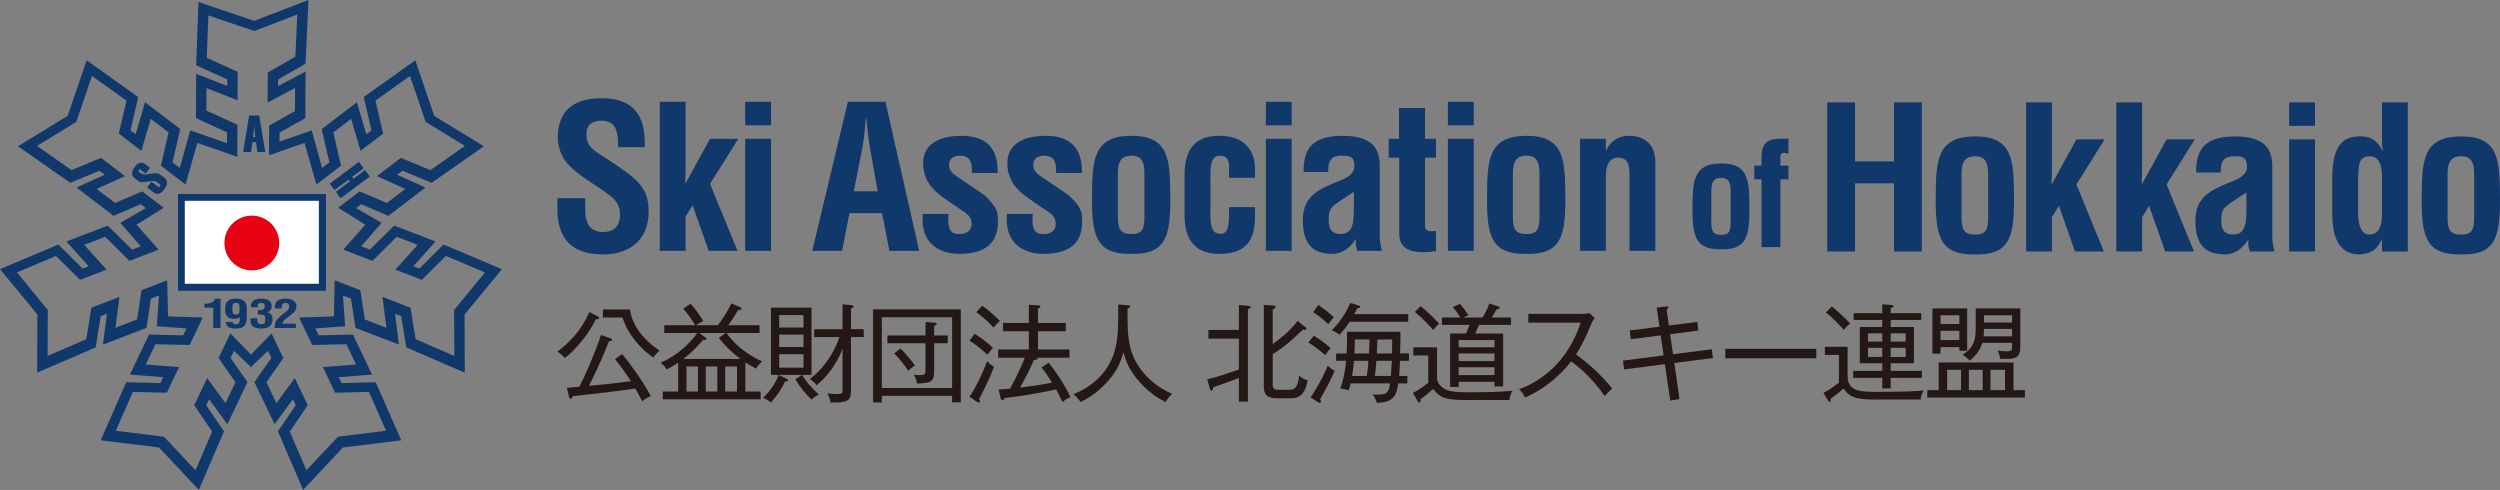 <?xml version="1.0" encoding="UTF-8"?>
<svg id="b" data-name="レイヤー_2" xmlns="http://www.w3.org/2000/svg" viewBox="0 0 342.445 67.106">
  <rect x="0" y="0" width="342.445" height="67.106" fill="#808080" stroke="none"/>
  <defs>
    <style>
      .d {
        fill: #fff;
      }

      .e {
        fill: #e60012;
      }

      .f {
        fill: #10386b;
      }

      .g {
        fill: #231815;
      }
    </style>
  </defs>
  <g id="c" data-name="レイヤー_1">
    <g>
      <g>
        <rect class="d" x="24.327" y="26.52" width="20.332" height="13.329"/>
        <g>
          <polygon class="f" points="34.346 33.444 34.376 33.464 34.404 33.445 34.375 33.404 34.346 33.444"/>
          <path class="f" d="M68.753,36.871l-7.998-3.373-3.32,3.295-.829-.32,3.057-3.393-5.666-2.178-3.325,3.293-1.205-.462,2.803-3.202-3.498-2.024.698-.533,3.726,1.59,5.08-3.876-3.876-1.753.722-.551,4.007,1.653,7.153-5.004-6.799-4.157-2.595-7.618-7.069,5.038,1.063,4.555-.708.538-1.286-4.384-4.826,3.682,1.058,4.558-.996.76-1.423-5.145-4.414,1.54.005-1.232,3.53-1.986.029-6.39-3.755,2.005.005-.909,3.753-2.166.394-8.721-7.442,2.855L27.186.269l-.315,8.675,4.259,1.935-.005.891-4.259-1.656-.024,6.072,4.256,1.939-.007,1.491-5.034-1.757-1.425,5.146-.998-.761,1.058-4.559-4.826-3.682-1.286,4.385-.709-.541,1.065-4.553-7.072-5.038-2.595,7.617-6.799,4.158,7.153,5.004,4.007-1.656.722.551-3.876,1.754,5.08,3.875,3.726-1.588.699.534-3.499,2.024,2.802,3.202-1.204.462-3.322-3.293-5.668,2.178,3.057,3.393-.829.32-3.32-3.295-8.001,3.371,5.122,6.209-.029,7.97,8.012-3.461.695-4.277.848-.325-.541,4.217,5.965-2.291.601-4.005,1.102-.423-.294,4.21,4.066.292-.455.951-4.676-.105-2.621,5.478,4.553.362-.383.803-4.676-.112-3.493,7.947,7.988.989,5.456,5.81,3.443-8.022-2.438-3.585.394-.821,2.503,3.435,2.761-5.763-2.314-3.321.466-.975,2.266,2.165v.113l.059-.056.059.056v-.113l2.265-2.165.466.974-2.315,3.321,2.761,5.763,2.506-3.432.391.819-2.435,3.585,3.443,8.022,5.456-5.81,7.985-.987-3.493-7.95-4.674.114-.386-.804,4.556-.363-2.622-5.478-4.679.108-.456-.953,4.067-.292-.293-4.209,1.099.422.604,4.005,5.962,2.292-.538-4.218.848.325.693,4.277,8.017,3.461-.031-7.97,5.12-6.206ZM62.23,48.753l-5.298-2.29-.569-3.507-.134-.808-.764-.294-.845-.325-2.231-.857.304,2.366.236,1.854-2.963-1.138-.48-3.184-.123-.82-.774-.298-2.739-1.051-.113,4.938-4.766.155,1.407,2.935.396.828.921-.02,3.755-.085,1.33,2.775-2.488.197-2.068.165.898,1.871.38.804.399.833.924-.024,3.721-.091,2.336,5.323-6.085.753-.509.063-.352.375-3.968,4.222-2.275-5.303,1.997-2.942.459-.677-.354-.736-.388-.82-1.031-2.154-1.409,1.928-1.099,1.508-1.372-2.86,1.842-2.643.475-.68-.36-.75-1.253-2.619-2.743,2.82-.022.144-.059-.061-.059.061-.022-.144-2.742-2.819-1.254,2.621-.36.748.475.682,1.842,2.64-1.372,2.863-1.1-1.509-1.409-1.929-1.029,2.156-.394.82-.352.737.459.676,1.997,2.942-2.275,5.302-3.968-4.22-.352-.376-.509-.062-6.088-.756,2.338-5.321,3.721.091.924.021.396-.832.386-.803.895-1.874-2.065-.163-2.49-.199,1.33-2.775,3.755.087.921.02.396-.829,1.407-2.935-4.763-.155-.115-4.94-2.74,1.052-.774.298-.123.821-.48,3.182-2.963,1.139.236-1.853.304-2.368-2.228.858-.848.324-.764.294-.134.808-.567,3.509-5.301,2.29.024-5.795v-.514l-.328-.396-3.899-4.729,5.353-2.26,2.64,2.62.656.651.861-.329.832-.322,1.937-.743-1.391-1.543-1.669-1.851,2.874-1.102,2.669,2.645.656.648.858-.333,3.134-1.202-3.019-3.416,3.724-2.321-2.286-1.743-.661-.505-.764.327-2.96,1.264-2.522-1.926,1.7-.769,2.176-.985-1.897-1.446-.724-.551-.651-.496-.756.314-3.288,1.355-4.729-3.309,4.941-3.024.441-.266.165-.489,1.979-5.803,4.734,3.376-.847,3.621-.21.897.735.559.708.541,1.651,1.257.583-1.99.698-2.393,2.448,1.866-.847,3.662-.21.897.732.559,2.643,2.015,1.621-5.699,5.473,1.904.015-3.468.003-.92-.837-.384-3.419-1.558.013-3.077,2.322.905,1.934.75.008-2.074.005-.89.003-.922-.84-.383-3.388-1.536.213-5.811,5.807,1.972.488.164.48-.184,5.406-2.074-.26,5.767-3.076,1.776-.711.411-.003.817-.003.908-.01,2.389,2.105-1.124,1.648-.88-.011,3.174-2.808,1.577-.722.407-.005.829-.015,3.228,4.867-1.693,1.621,5.7,2.646-2.016.732-.559-.21-.897-.848-3.662,2.446-1.866.701,2.393.583,1.99,1.648-1.257.709-.541.735-.559-.21-.897-.845-3.621,4.734-3.376,1.976,5.803.165.489.441.266,4.941,3.024-4.729,3.309-3.285-1.355-.756-.314-.651.496-.724.551-1.897,1.446,2.175.985,1.7.769-2.522,1.926-2.96-1.264-.766-.327-.659.505-2.288,1.744,3.723,2.32-3.02,3.418,3.136,1.203.861.331.654-.648,2.671-2.645,2.871,1.102-1.669,1.854-1.391,1.542,1.937.741.832.322.861.331.656-.649,2.64-2.623,5.356,2.26-3.902,4.73-.328.398v.514l.024,5.794Z"/>
        </g>
        <g>
          <g>
            <path class="f" d="M29.205,42.146h-1.202v-.534c.693-.005,1.27-.144,1.467-.695h.735v4.006h-1v-2.776h0Z"/>
            <path class="f" d="M33.81,43.386c0,1.275-.483,1.616-1.538,1.616-.785,0-1.346-.265-1.32-.901h.926c.008.135.029.332.436.315.564,0,.504-.508.52-.749v-.255c-.165.129-.32.268-.785.268-.848,0-1.21-.434-1.21-1.256,0-1.004.325-1.522,1.48-1.522,1.191,0,1.506.583,1.491,1.522v.962h0ZM32.301,41.489c-.522.008-.464.369-.464.882,0,.289-.047.722.483.722.493,0,.493-.39.493-.722.005-.497.021-.918-.512-.882Z"/>
            <path class="f" d="M35.322,42.489c.207-.01.433.005.627-.058.273-.097.307-.294.307-.493,0-.304-.152-.449-.478-.449-.207,0-.464.06-.48.315v.283h-.932c-.058-.743.386-1.185,1.404-1.185,1.005,0,1.454.395,1.454,1.03,0,.347-.178.769-.698.827v.013c.47.039.819.357.803.97,0,.786-.454,1.261-1.551,1.261-1.385,0-1.493-.757-1.477-1.174v-.235h.934c.021.331-.071.823.564.823.546,0,.533-.385.533-.76,0-.121-.005-.325-.113-.42-.189-.168-.622-.16-.897-.16v-.588h0Z"/>
            <path class="f" d="M37.607,44.924c.008-.171.037-.449.087-.678.063-.278.328-.642.939-1.126l.485-.384c.32-.262.493-.391.493-.771,0-.361-.194-.472-.48-.472-.207,0-.391.047-.462.197-.1.176-.071.378-.079.566h-.934v-.112c0-.354-.021-1.252,1.517-1.24.845.005,1.435.395,1.435,1.035,0,.444-.22.782-.635,1.094l-.785.61c-.207.16-.512.421-.52.694h1.86v.588h-2.923Z"/>
          </g>
          <path class="f" d="M24.327,26.52v13.329h20.332v-13.329h-20.332ZM43.675,38.868h-18.364v-11.363h18.364v11.363Z"/>
          <circle class="e" cx="34.493" cy="33.285" r="3.751"/>
          <path class="f" d="M20.138,25.686l.596-.795.916.686c.092.067.178.049.26-.064.081-.106.076-.194-.016-.261l-.472-.353c-.144-.11-.388-.142-.727-.094-.64.102-1.058.151-1.252.148-.192-.001-.362-.059-.512-.171l-.449-.335c-.514-.39-.52-.924-.013-1.598.454-.607.916-.733,1.391-.379l.69.518-.598.795-.732-.551c-.084-.06-.155-.045-.223.045-.079.105-.039.214.115.329l.27.177c.147.113.394.142.74.092.624-.105,1.047-.152,1.26-.147.213.003.407.073.585.205l.507.382c.533.399.543.936.037,1.615-.491.653-.979.8-1.459.438l-.913-.682Z"/>
          <path class="f" d="M36.335,20.813l-1.086.001-.186-1.338-.485.001-.186,1.34-1.084.001.811-4.99,1.388-.001.829,4.986ZM34.973,18.785l-.16-1.491-.147,1.491h.307Z"/>
          <path class="f" d="M46.663,27.158l-.656-.879,1.916-1.433-.184-.244-1.916,1.433-.659-.878,3.997-2.988.656.877-1.593,1.193.184.245,1.595-1.191.656.876-3.997,2.989Z"/>
        </g>
      </g>
      <g>
        <g>
          <g>
            <path class="f" d="M84.656,20.151c.029-1.82-.134-3.621-2.23-3.621-1.279,0-2.097.519-2.097,1.909,0,1.553.98,2.148,2.176,2.914,1.254.789,3.567,2.31,4.629,3.347,1.308,1.279,1.715,2.504,1.715,4.276,0,3.866-2.558,5.877-6.287,5.877-4.572,0-6.208-2.555-6.208-6.207v-1.495h3.812v1.199c-.083,1.985.515,3.43,2.396,3.43,1.607,0,2.367-.846,2.367-2.396,0-1.199-.544-2.017-1.524-2.698-1.989-1.55-4.467-2.666-6.017-4.709-.627-.926-.98-2.039-.98-3.131,0-3.484,1.96-5.39,5.988-5.39,6.071,0,5.905,4.684,5.934,6.694h-3.675Z"/>
            <path class="f" d="M90.374,34.364V13.947h3.535v9.227c0,.656-.025,1.282-.051,1.934h.051l3.35-6.099h3.869l-3.869,6.179,3.761,9.173h-3.948l-2.205-6.258-.958,1.578v4.68h-3.535v.003Z"/>
            <path class="f" d="M102.076,17.161v-3.214h3.541v3.214h-3.541ZM102.076,34.364v-15.355h3.541v15.355h-3.541Z"/>
            <path class="f" d="M111.265,34.364l4.874-20.417h5.145l4.626,20.417h-4.082l-1.009-5.173h-4.464l-1.005,5.173h-4.085ZM116.954,26.197h3.268l-1.034-5.8c-.191-.951-.274-1.877-.382-2.829-.029-.461-.083-.923-.137-1.362h-.054c-.054.439-.108.9-.134,1.362-.111.951-.194,1.877-.385,2.829l-1.142,5.8Z"/>
            <path class="f" d="M129.939,29.302c-.27,2.832.815,2.749,1.629,2.749,1.009,0,1.718-.738,1.473-1.715-.054-.872-1.06-1.362-1.744-1.826l-1.931-1.333c-1.772-1.222-2.914-2.641-2.914-4.846,0-2.367,1.877-3.729,5.282-3.729,3.43,0,5.008,1.794,4.925,5.091h-3.535c.076-1.715-.411-2.367-1.635-2.367-.84,0-1.495.382-1.495,1.25,0,.901.652,1.308,1.333,1.772l2.883,1.957c.9.519,2.316,1.989,2.425,3.023.299,2.669-.353,5.447-5.25,5.447-1.883,0-5.393-.792-4.986-5.473h3.541Z"/>
            <path class="f" d="M141.471,29.302c-.274,2.832.815,2.749,1.632,2.749,1.005,0,1.715-.738,1.467-1.715-.051-.872-1.056-1.362-1.74-1.826l-1.934-1.333c-1.769-1.222-2.911-2.641-2.911-4.846,0-2.367,1.877-3.729,5.282-3.729,3.43,0,5.008,1.794,4.929,5.091h-3.538c.08-1.715-.41-2.367-1.635-2.367-.843,0-1.495.382-1.495,1.25,0,.901.652,1.308,1.333,1.772l2.886,1.957c.897.519,2.316,1.989,2.421,3.023.302,2.669-.353,5.447-5.253,5.447-1.877,0-5.39-.792-4.983-5.473h3.541Z"/>
            <path class="f" d="M149.578,27.231c.029-5.253.083-8.629,5.419-8.629,5.256,0,5.282,3.376,5.307,8.629.029,5.339-.732,7.623-5.307,7.544-4.655.08-5.444-2.208-5.419-7.544ZM153.12,29.353c0,1.88.162,2.698,1.877,2.698,1.635,0,1.769-.818,1.769-2.698v-5.116c0-1.445,0-2.915-1.769-2.915-1.877,0-1.877,1.47-1.877,2.915v5.116Z"/>
            <path class="f" d="M168.36,24.348v-1.718c-.054-.843-.461-1.305-1.225-1.305-1.362,0-1.362,1.55-1.333,3.43v3.618c-.083,2.997.27,3.538,1.333,3.678,1.088-.029,1.117-1.037,1.225-2.259v-1.419h3.541v1.419c0,3.21-1.336,4.983-4.849,4.983-3.131,0-4.925-1.664-4.792-5.746v-4.983c-.025-4.302,2.097-5.444,4.792-5.444,3.567,0,4.874,2.234,4.849,4.518v1.225h-3.541v.003Z"/>
            <path class="f" d="M173.397,17.161v-3.214h3.535v3.214h-3.535ZM173.397,34.364v-15.355h3.535v15.355h-3.535Z"/>
            <path class="f" d="M185.945,34.364c-.248-.49-.273-1.034-.219-1.578h-.054c-.407.624-.869,1.142-1.416,1.47-.515.325-1.088.519-1.689.519-2.857,0-4.108-1.444-4.108-4.604,0-3.513,2.475-4.356,5.253-5.498,1.495-.627,2.043-1.308,1.74-2.558-.162-.681-.706-.792-1.658-.792-1.607,0-1.88.846-1.852,2.234h-3.376c-.025-2.915.926-4.954,5.364-4.954,4.817,0,5.116,2.533,5.062,4.543v9.068c0,.735.111,1.441.299,2.148h-3.347v.003ZM185.452,26.28c-.869.598-1.931,1.196-2.857,1.96-.515.436-.598,1.196-.598,1.852,0,1.171.356,1.96,1.661,1.96,2.094,0,1.715-2.641,1.795-4.111v-1.661h0Z"/>
            <path class="f" d="M196.693,34.418c-2.094.245-5.033.436-5.033-2.421v-10.401h-1.441v-2.587h1.413v-4.219h3.567v4.219h1.495v2.587h-1.495v9.529c.083.652,1.063.573,1.495.515v2.778Z"/>
            <path class="f" d="M198.329,17.161v-3.214h3.541v3.214h-3.541ZM198.329,34.364v-15.355h3.541v15.355h-3.541Z"/>
            <path class="f" d="M203.693,27.231c.025-5.253.08-8.629,5.415-8.629,5.253,0,5.282,3.376,5.307,8.629.029,5.339-.732,7.623-5.307,7.544-4.655.08-5.447-2.208-5.415-7.544ZM207.231,29.353c0,1.88.162,2.698,1.877,2.698,1.635,0,1.769-.818,1.769-2.698v-5.116c0-1.445,0-2.915-1.769-2.915-1.877,0-1.877,1.47-1.877,2.915v5.116Z"/>
            <path class="f" d="M219.968,20.587h.057c.789-1.766,2.367-1.985,3.185-1.985,2.014,0,3.65,1.171,3.538,3.92v11.842h-3.538v-10.236c0-1.499-.162-2.478-1.499-2.533-1.336-.054-1.798,1.196-1.744,2.832v9.937h-3.538v-15.355h3.538v1.578h0Z"/>
          </g>
          <g>
            <path class="f" d="M231.831,28.661c.022-3.821.06-6.274,3.942-6.274,3.821,0,3.844,2.453,3.863,6.274.019,3.882-.534,5.546-3.863,5.485-3.385.06-3.958-1.604-3.942-5.485ZM234.408,30.207c0,1.365.118,1.96,1.365,1.96,1.19,0,1.289-.595,1.289-1.96v-3.723c0-1.05,0-2.122-1.289-2.122-1.365,0-1.365,1.072-1.365,2.122v3.723h0Z"/>
            <path class="f" d="M240.304,24.563v-1.88h.989v-1.11c0-2.017.834-2.574,2.714-2.574h.974v2.059c-.201-.057-.417-.118-.579-.118-.372,0-.531.178-.531.436v1.308h1.111v1.88h-1.111v9.288h-2.577v-9.288h-.989Z"/>
            <path class="f" d="M250.289,34.445V14.028h3.812v8.085h5.333v-8.085h3.812v20.417h-3.812v-9.338h-5.333v9.338h-3.812Z"/>
            <path class="f" d="M265.149,27.312c.025-5.253.083-8.629,5.418-8.629,5.256,0,5.279,3.376,5.307,8.629.029,5.336-.735,7.62-5.307,7.541-4.655.08-5.444-2.205-5.418-7.541ZM268.687,29.434c0,1.88.166,2.698,1.88,2.698,1.632,0,1.769-.818,1.769-2.698v-5.116c0-1.444,0-2.914-1.769-2.914-1.88,0-1.88,1.47-1.88,2.914v5.116Z"/>
            <path class="f" d="M277.535,34.445V14.028h3.535v9.23c0,.652-.025,1.276-.051,1.931h.051l3.35-6.099h3.869l-3.869,6.179,3.758,9.176h-3.948l-2.205-6.262-.954,1.578v4.684h-3.535Z"/>
            <path class="f" d="M289.886,34.445V14.028h3.538v9.23c0,.652-.025,1.276-.054,1.931h.054l3.347-6.099h3.869l-3.869,6.179,3.758,9.176h-3.948l-2.205-6.262-.951,1.578v4.684h-3.538Z"/>
            <path class="f" d="M308.206,34.445c-.248-.49-.274-1.034-.22-1.578h-.054c-.41.624-.872,1.142-1.416,1.467-.519.328-1.088.519-1.689.519-2.857,0-4.111-1.441-4.111-4.601,0-3.513,2.478-4.356,5.256-5.498,1.499-.627,2.043-1.308,1.74-2.561-.162-.681-.706-.789-1.658-.789-1.607,0-1.88.843-1.852,2.23h-3.376c-.029-2.911.923-4.951,5.361-4.951,4.817,0,5.119,2.53,5.065,4.544v9.068c0,.732.108,1.441.302,2.151h-3.35ZM307.713,26.357c-.869.598-1.931,1.199-2.857,1.963-.519.436-.598,1.196-.598,1.849,0,1.174.353,1.963,1.658,1.963,2.1,0,1.718-2.644,1.798-4.111v-1.664h0Z"/>
            <path class="f" d="M313.565,17.238v-3.213h3.538v3.213h-3.538ZM313.565,34.445v-15.355h3.538v15.355h-3.538Z"/>
            <path class="f" d="M326.279,32.81h-.054c-.681,1.553-1.661,1.963-3.051,2.043-2.994,0-3.621-2.72-3.703-5.174v-5.552c.083-4.219,1.416-5.393,3.703-5.444,1.499-.029,2.45.487,3.16,1.96h.054c-.083-.465-.108-.901-.108-1.365v-5.253h3.538v20.42h-3.538v-1.635h0ZM326.279,24.808c.054-1.225,0-3.404-1.661-3.404-1.661,0-1.499,1.441-1.607,2.968v5.116c.083,1.47.461,2.644,1.553,2.644,1.142,0,1.715-.954,1.715-2.724v-4.601h0Z"/>
            <path class="f" d="M331.719,27.312c.029-5.253.079-8.629,5.419-8.629,5.256,0,5.282,3.376,5.307,8.629.025,5.336-.735,7.62-5.307,7.541-4.658.08-5.444-2.205-5.419-7.541ZM335.26,29.434c0,1.88.162,2.698,1.877,2.698,1.632,0,1.769-.818,1.769-2.698v-5.116c0-1.444,0-2.914-1.769-2.914-1.877,0-1.877,1.47-1.877,2.914v5.116Z"/>
          </g>
        </g>
        <g>
          <path class="g" d="M81.602,43.739c-.982,2.096-2.843,4.249-4.235,5.304-.293-.365-.646-.659-1.012-.878,1.67-1.259,3.224-2.842,4.381-5.421l1.144.6c.144.073.19.129.19.219,0,.118-.132.148-.469.176ZM87.964,54.965c-.382-.793-.632-1.216-.94-1.744-2.254.308-2.519.35-4.0.528-.718.086-3.943.437-4.587.527-.058.205-.132.353-.279.353-.132,0-.19-.178-.218-.294l-.294-1.217c.087,0,1.509-.117,1.714-.146.644-1.233,2.096-4.453,2.961-7.077l1.304.437c.074.031.221.09.221.222,0,.119-.132.16-.44.188-.952,2.551-2.435,5.526-2.74,6.111,2.784-.264,3.094-.306,5.759-.644-.762-1.216-1.452-2.08-2.183-3.019l.981-.7c.937,1.098,2.814,3.677,3.927,5.771-.308.118-.863.425-1.185.703ZM89.485,48.972c-1.584-1.054-3.517-3.151-4.206-5.48h-2.695v-1.1h3.692c.308,1.904,1.509,3.927,4.074,5.628-.437.365-.733.776-.865.953Z"/>
          <path class="g" d="M98.344,44.548c.834-1.13,1.319-1.892,1.834-2.991l1.156.498c.075.029.248.146.248.247,0,.163-.204.149-.467.149-.529.907-.894,1.45-1.348,2.094h4.278v1.071h-4.528c1.688,2.373,3.971,3.474,4.897,3.896-.351.292-.63.632-.866.984-.498-.278-.909-.512-1.449-.866v4.003h2.096v1.068h-13.411v-1.068h2.11v-3.961c-.673.472-1.202.734-1.566.926-.323-.483-.544-.689-.866-.908,2.593-1.086,4.28-2.991,5.042-4.074h-4.513v-1.071h4.235c-.293-.513-.952-1.524-1.642-2.257l.997-.687c.88.937,1.567,2.065,1.759,2.372-.365.163-.833.457-.997.572h3.002v.003ZM95.779,45.616l.791.572c.089.058.193.162.193.263,0,.089-.119.121-.207.121-.089,0-.19-.029-.247-.029-.836,1.022-1.774,1.904-2.696,2.621h7.811c-1.115-.818-2.124-1.788-2.961-2.885l.954-.659h-3.637v-.003ZM95.604,50.202h-1.567v3.431h1.567v-3.431ZM96.673,53.633h1.584v-3.431h-1.584v3.431ZM99.341,53.633h1.613v-3.431h-1.613v3.431Z"/>
          <path class="g" d="M107.743,52.254c-.058,0-.115-.013-.19-.028-.467.995-1.17,2.065-1.963,2.902-.264-.237-.54-.412-1.07-.634.675-.644,1.524-1.609,2.156-3.133l1.098.54c.072.029.161.086.161.19,0,.104-.075.163-.193.163ZM111.172,54.743c-.673-.614-1.699-1.858-2.228-2.766l.909-.631h-4.249v-9.202h5.552v9.202h-1.288c.454.819,1.362,1.904,2.314,2.683-.466.233-.716.422-1.01.714ZM110.06,43.153h-3.327v1.715h3.327v-1.715ZM110.06,45.835h-3.327v1.698h3.327v-1.698ZM110.06,48.518h-3.327v1.845h3.327v-1.845ZM116.566,46.171v7.386c0,1.262-.411,1.642-2.798,1.584-.031-.204-.161-.805-.439-1.275.307.043.715.115,1.231.115.819,0,.85-.146.85-.554v-5.657c-.85,2.256-2.288,3.969-3.547,4.996-.19-.249-.409-.495-.937-.849,1.434-1.056,3.136-3.019,4.059-5.746h-3.458v-1.082h3.883v-3.401l1.185.101c.193.017.322.09.322.191,0,.087-.043.176-.351.295v2.811h1.743v1.084h-1.743Z"/>
          <path class="g" d="M130.421,55.111v-.894h-9.628v.911h-1.202v-12.752h12.017v12.735h-1.187ZM130.421,43.46h-9.628v9.689h9.628v-9.689ZM127.96,47.023v3.487c0,1.76-.235,1.963-2.36,2.024-.044-.41-.176-.836-.438-1.22.219.048.351.062.909.062.702,0,.702-.188.702-1.009v-3.344h-5.216v-1.068h5.216v-1.848l1.187.087c.103.017.353.031.353.191,0,.163-.267.205-.353.235v1.334h1.862v1.07h-1.862ZM124.398,50.774c-.425-.69-1.362-1.847-1.92-2.36l.865-.673c.836.777,1.788,2.051,1.978,2.316-.601.424-.661.481-.923.717Z"/>
          <path class="g" d="M133.507,45.703c1.038.689,1.757,1.233,2.504,1.934-.247.264-.541.644-.747.953-1.055-.923-1.524-1.321-2.462-1.937l.705-.95ZM132.802,54.346c1.128-1.667,2.11-3.997,2.418-4.877.368.424.661.63.94.748-.544,1.508-1.466,3.4-2.053,4.455.072.118.132.204.132.29,0,.118-.074.178-.161.178-.046,0-.147-.015-.265-.103l-1.012-.692ZM134.545,41.88c.733.496,1.846,1.465,2.418,2.08-.409.365-.526.484-.878.905-.557-.616-1.451-1.462-2.36-2.108l.819-.877ZM145.99,44.237v1.13h-3.81v2.506h4.32v1.127h-4.35c.058.264-.367.309-.528.322-.337.762-.819,1.834-1.892,3.768,2.582-.308,3.944-.585,4.384-.689-.776-1.188-1.056-1.584-1.449-2.052l.994-.659c1.817,2.299,2.858,4.427,2.975,4.693-.646.306-.894.51-1.084.686-.293-.572-.807-1.611-.879-1.729-.367.087-3.694.824-7.049,1.172-.075.163-.117.309-.296.309-.161,0-.218-.118-.276-.337l-.264-1.13c.469-.028.909-.042,1.566-.118.5-.863,1.306-2.475,2.039-4.233h-3.663v-1.13h4.203v-2.506h-3.545v-1.13h3.545v-2.489l1.26.073c.117,0,.325.062.325.176,0,.15-.207.222-.34.264v1.979h3.812v-.003Z"/>
          <path class="g" d="M159.655,55.083c-1.48-.779-2.519-1.583-3.634-2.842-1.349-1.542-1.831-2.859-2.139-3.987-.425,1.466-.908,2.624-2.228,4.072-1.305,1.439-2.504,2.184-3.634,2.741-.353-.495-.528-.686-.983-1.068,4.091-1.643,5.336-4.659,5.701-6.125.44-1.774.44-2.887.44-6.17l1.277.101c.204.017.365.089.365.19,0,.132-.089.163-.365.252-.017,2.212-.017,3.663.336,5.189.498,2.212,2.153,4.891,5.773,6.534-.44.378-.63.63-.909,1.115Z"/>
          <path class="g" d="M165.363,51.961c1.73-.455,1.759-.468,4.341-1.348v-4.235h-4.18v-1.188h4.18v-3.401l1.273.09c.132.013.337.042.337.188,0,.148-.087.177-.38.264v12.676h-1.23v-3.238c-1.789.673-2.403.909-3.502,1.275-.046.25-.09.469-.267.469-.101,0-.188-.19-.205-.264l-.368-1.289ZM178.817,44.823c.103.073.149.132.149.221,0,.043-.046.148-.193.148-.074,0-.161-.014-.293-.044-1.349,1.259-1.803,1.685-2.608,2.299-.497.381-1.012.735-1.538,1.071v4.103c0,.675.219.777.923.777h1.32c.526,0,1.173,0,1.377-1.935.439.351.673.499,1.172.644-.397,2.097-1.259,2.448-2.346,2.448h-1.86c-1.684,0-1.805-.849-1.805-1.746v-11.047l1.261.087c.086,0,.351.044.351.191,0,.176-.161.233-.396.308v4.777c2.156-1.51,3.108-2.77,3.415-3.165l1.07.863Z"/>
          <path class="g" d="M181.535,48.649c-.983-.849-1.598-1.304-2.317-1.73l.736-.937c.704.426,1.538,1.012,2.328,1.718-.276.261-.468.496-.747.95ZM181.845,52.841c-.161.308-.911,1.595-1.026,1.875.072.103.132.221.132.277,0,.104-.086.191-.161.191-.074,0-.178-.044-.264-.101l-1.012-.633c.337-.469,1.466-2.209,2.358-4.351.278.278.589.499.94.703-.236.574-.471,1.057-.966,2.039ZM181.946,44.415c-.498-.5-1.245-1.144-2.068-1.658l.705-.995c.966.689,1.231.894,2.126,1.685-.339.367-.514.585-.764.968ZM184.876,44.075c-.483.748-1.012,1.363-1.377,1.775-.455-.308-.512-.353-1.07-.617.454-.454,1.684-1.729,2.536-3.736l1.067.323c.089.028.281.087.281.219,0,.146-.219.16-.397.188-.117.222-.218.412-.425.807h7.402v1.04h-8.017ZM191.763,49.426c-.012.644-.012.895-.115,2.067h1.128v1.022h-1.245c-.25,1.82-.764,2.596-2.918,2.669-.294-.717-.308-.762-.587-1.144.221.017.339.017.673.017,1.23,0,1.524-.236,1.716-1.542h-5.407c-.132.545-.19.735-.279.954-.25-.089-.512-.177-1.141-.249.425-1.127.701-2.579.805-3.795h-1.377v-1.012h1.437c.043-.6.058-1.145.058-2.082v-.894h7.311v1.422c0,.233-.029,1.231-.046,1.553h1.218v1.012h-1.23ZM185.462,49.426c-.015.19-.086,1.07-.249,2.067h2.009c.118-.72.207-1.717.221-2.067h-1.98ZM185.579,46.496v.468c0,.207-.042,1.218-.057,1.452h1.992c.058-1.172.075-1.304.075-1.92h-2.01ZM188.541,49.426c-.087,1.07-.15,1.595-.207,2.067h2.185c.089-1.189.118-1.671.132-2.067h-2.11ZM190.694,46.496h-2.023c-.015.351-.058,1.597-.074,1.92h2.082c.015-.334.015-.675.015-1.068v-.852h.001Z"/>
          <path class="g" d="M196.842,47.581v4.117c0,.246,0,.658.483,1.157.673.703,1.538.88,3.854.88,1.73,0,4.307-.028,5.994-.205-.25.424-.351.748-.41,1.262h-6.184c-2.696,0-3.4-.398-4.263-1.512-.279.264-1.481,1.248-1.76,1.42.029.132.029.178.029.236,0,.129-.089.204-.176.204-.103,0-.207-.16-.221-.19l-.644-1.143c.704-.353.879-.471,2.095-1.363v-3.751h-2.052v-1.113h3.254v.003ZM194.6,41.936c.689.557,1.759,1.524,2.521,2.403-.178.148-.428.385-.807.852-.748-.852-1.628-1.731-2.519-2.465l.805-.79ZM199.8,52.297v.704h-1.171v-7.313h2.183c.074-.174.279-.645.497-1.186h-3.794v-1.011h2.524c-.193-.325-.616-.94-1.041-1.424l.98-.453c.325.365.88,1.068,1.173,1.597-.382.101-.63.235-.704.28h2.653c.351-.616.673-1.247.895-1.92l1.216.392c.089.029.193.104.193.193,0,.162-.207.191-.396.207-.104.174-.558.964-.658,1.128h2.621v1.011h-4.366c-.118.264-.426.936-.543,1.186h3.84v7.252h-1.188v-.644h-4.912ZM204.713,47.564v-.981h-4.91v.981h4.91ZM204.713,49.456v-1.041h-4.91v1.041h4.91ZM204.713,51.375v-1.071h-4.91v1.071h4.91Z"/>
          <path class="g" d="M219.811,54.262c-1.259-1.833-2.798-3.46-4.603-4.764-1.17,1.568-3.412,3.708-6.316,4.953-.249-.512-.422-.776-.819-1.126,1.348-.486,6.287-2.493,8.44-9.131h-7.167v-1.202h7.371c.236,0,.765-.028.998-.103l.718.675c-.307.409-.514.894-.541.966-.571,1.394-1.187,2.77-2.023,4.017,1.392.982,3.444,2.739,4.968,4.675-.514.454-.586.513-1.026,1.041Z"/>
          <path class="g" d="M229.345,49.72l.702,4.937-1.26.221-.733-4.998-5.583.718-.16-1.202,5.568-.718-.408-2.739-4.091.526-.132-1.202,4.06-.512-.379-2.625,1.287-.145c.087-.017.308-.045.308.145,0,.119-.06.162-.235.294l.308,2.17,3.898-.5.132,1.188-3.855.502.396,2.739,5.318-.676.146,1.202-5.287.676Z"/>
          <path class="g" d="M236.326,49.075v-1.292h12.469v1.292h-12.469Z"/>
          <path class="g" d="M253.082,47.506v4c0,2.169,1.845,2.169,4.104,2.169,4.205,0,5.216-.084,6.316-.205-.264.469-.382.793-.41,1.259h-6.316c-2.96,0-3.488-.484-4.252-1.508-.583.513-.995.836-1.758,1.39.016.163.045.427-.16.427-.073,0-.16-.101-.221-.205l-.614-1.026c.367-.174.703-.365,1.026-.601.922-.658,1.025-.732,1.096-.79v-3.795h-1.931v-1.115h3.12ZM250.929,41.981c.658.543,1.757,1.524,2.504,2.333-.309.233-.557.468-.877.863-.602-.703-1.656-1.76-2.448-2.386l.821-.81ZM257.83,41.686l1.171.076c.103,0,.354.042.354.19,0,.089-.089.16-.368.249v.701h4.179v.926h-4.179v.967h3.181v4.953h-3.181v1.054h4.264v.953h-4.264v1.45h-1.157v-1.45h-3.986v-.953h3.986v-1.054h-3.078v-4.953h3.078v-.967h-3.925v-.926h3.925v-1.216ZM257.83,45.659h-1.948v1.129h1.948v-1.129ZM257.83,47.637h-1.948v1.259h1.948v-1.259ZM258.987,46.788h2.053v-1.129h-2.053v1.129ZM258.987,48.899h2.053v-1.262h-2.053v1.262Z"/>
          <path class="g" d="M265.56,53.441v-3.795h10.243v3.795h1.566v1.009h-13.377v-1.009h1.568ZM269.459,42.245v5.802h-1.071v-.496h-2.58v.895h-1.112v-6.201h4.763ZM268.388,44.385v-1.2h-2.58v1.2h2.58ZM265.807,45.308v1.275h2.58v-1.275h-2.58ZM268.621,53.441v-2.784h-1.906v2.784h1.906ZM275.61,46.964h-4.072c-.177.569-.571,1.539-1.744,2.436-.308-.34-.586-.601-.954-.795,1.583-1.023,1.789-2.065,1.789-3.736v-2.623h6.111v5.189c0,1.304-.367,1.727-1.935,1.727-.365,0-.616-.015-.849-.027-.028-.427-.128-.72-.336-1.13.587.118,1.041.118,1.261.118.717,0,.732-.205.732-.748v-.412h-.003ZM271.582,53.441v-2.784h-1.89v2.784h1.89ZM275.61,45.059h-3.852c0,.455-.014.689-.044,1.012h3.896v-1.012ZM271.758,44.179h3.852v-.995h-3.852v.995ZM274.645,53.441v-2.784h-1.993v2.784h1.993Z"/>
        </g>
      </g>
    </g>
  </g>
</svg>